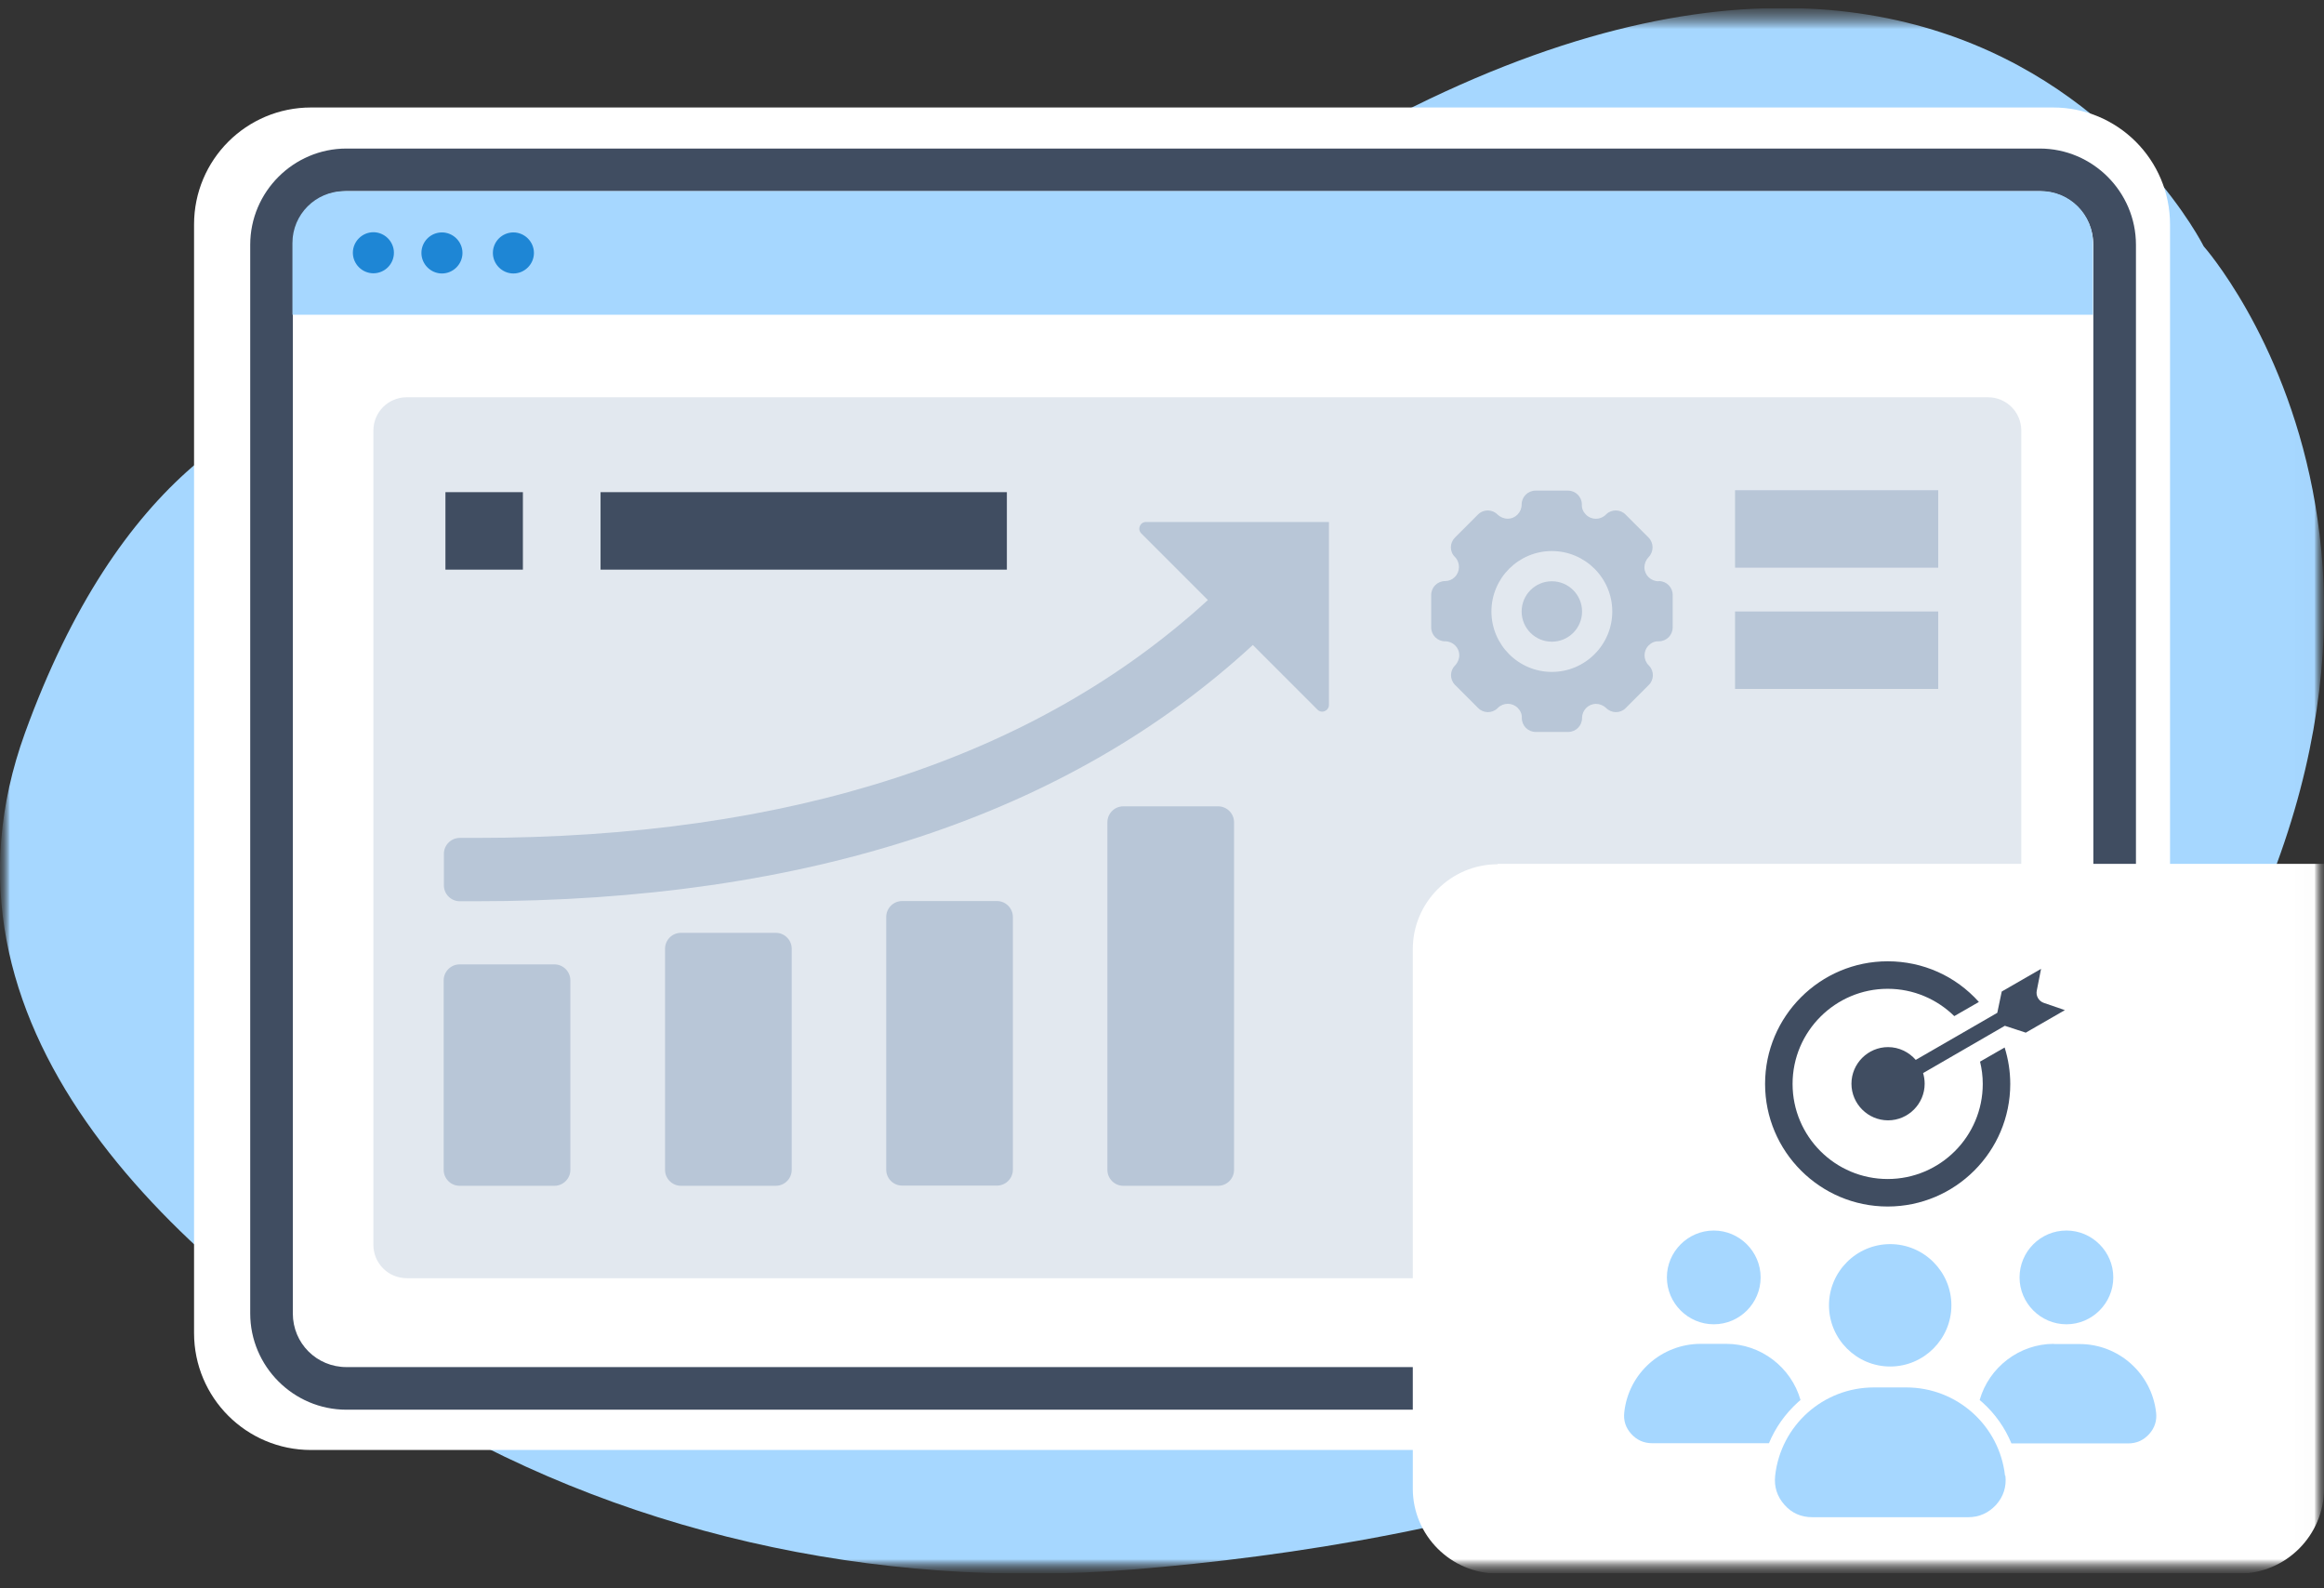 <?xml version="1.0" encoding="UTF-8"?> <svg xmlns="http://www.w3.org/2000/svg" width="120" height="82" viewBox="0 0 120 82" fill="none"><rect x="0" y="0" width="120" height="82" fill="#333333" stroke="none"/><g clip-path="url(#clip0_330_25)"><mask id="mask0_330_25" style="mask-type:luminance" maskUnits="userSpaceOnUse" x="0" y="0" width="120" height="82"><path d="M120 0.409H0V81.239H120V0.409Z" fill="white"></path></mask><g mask="url(#mask0_330_25)"><mask id="mask1_330_25" style="mask-type:luminance" maskUnits="userSpaceOnUse" x="0" y="0" width="120" height="82"><path d="M120 0.409H0V81.239H120V0.409Z" fill="white"></path></mask><g mask="url(#mask1_330_25)"><mask id="mask2_330_25" style="mask-type:luminance" maskUnits="userSpaceOnUse" x="0" y="0" width="120" height="82"><path d="M119.99 0.409H0V81.239H119.99V0.409Z" fill="white"></path></mask><g mask="url(#mask2_330_25)"><path fill-rule="evenodd" clip-rule="evenodd" d="M30.62 21.459C30.62 21.459 10.91 11.339 1.29 37.839C-4.16 52.879 8.66 64.809 20.78 72.319C31.71 79.079 45.1 82.119 58.48 81.029C75.06 79.689 97.95 74.739 109.93 58.429C130.07 31.029 113.79 12.719 113.79 12.719C113.79 12.719 98.95 -17.021 56.76 15.969C56.76 15.969 44.74 25.839 30.62 21.459Z" fill="#A6D7FF"></path><path fill-rule="evenodd" clip-rule="evenodd" d="M106.01 74.859H16.06C12.72 74.859 10.02 72.159 10.02 68.819V11.589C10.02 8.249 12.72 5.549 16.06 5.549H106.01C109.35 5.549 112.05 8.249 112.05 11.589V68.809C112.05 72.149 109.35 74.849 106.01 74.849V74.859Z" fill="white"></path><path d="M105.32 72.779H17.89C15.15 72.779 12.92 70.539 12.92 67.809V12.639C12.92 9.899 15.16 7.669 17.89 7.669H105.32C108.06 7.669 110.29 9.909 110.29 12.639V67.809C110.29 70.549 108.05 72.779 105.32 72.779ZM17.89 9.869C16.35 9.869 15.12 11.099 15.12 12.639V67.809C15.12 69.349 16.35 70.579 17.89 70.579H105.32C106.86 70.579 108.09 69.349 108.09 67.809V12.639C108.09 11.099 106.86 9.869 105.32 9.869H17.89Z" fill="#404D61"></path><path fill-rule="evenodd" clip-rule="evenodd" d="M105.41 9.869H17.78C16.3 9.869 15.1 11.069 15.1 12.549V16.249H108.07V12.549C108.07 11.069 106.87 9.869 105.39 9.869H105.41Z" fill="#A6D7FF"></path><path fill-rule="evenodd" clip-rule="evenodd" d="M20.34 13.049C20.34 13.639 19.86 14.109 19.28 14.109C18.7 14.109 18.22 13.629 18.22 13.049C18.22 12.469 18.7 11.989 19.28 11.989C19.86 11.989 20.34 12.469 20.34 13.049ZM22.82 11.999C22.23 11.999 21.76 12.479 21.76 13.059C21.76 13.639 22.24 14.119 22.82 14.119C23.4 14.119 23.88 13.639 23.88 13.059C23.88 12.479 23.4 11.999 22.82 11.999ZM26.51 11.999C25.92 11.999 25.45 12.479 25.45 13.059C25.45 13.639 25.93 14.119 26.51 14.119C27.09 14.119 27.57 13.639 27.57 13.059C27.57 12.479 27.09 11.999 26.51 11.999Z" fill="#1E86D5"></path><path opacity="0.4" d="M102.65 20.509H21C20.05 20.509 19.28 21.279 19.28 22.229V64.269C19.28 65.219 20.05 65.989 21 65.989H102.65C103.6 65.989 104.37 65.219 104.37 64.269V22.229C104.37 21.279 103.6 20.509 102.65 20.509Z" fill="#B8C6D7"></path><path d="M27 25.409H23V29.409H27V25.409Z" fill="#404D61"></path><path d="M51.99 25.409H31.01V29.409H51.99V25.409Z" fill="#404D61"></path><path d="M100.08 25.309H89.59V29.309H100.08V25.309Z" fill="#B8C6D7"></path><path d="M100.08 31.569H89.59V35.569H100.08V31.569Z" fill="#B8C6D7"></path><path d="M77.33 44.599H120V76.859C120 79.269 118.03 81.239 115.62 81.239H77.33C74.92 81.239 72.95 79.269 72.95 76.859V48.999C72.95 46.589 74.92 44.619 77.33 44.619V44.599Z" fill="white"></path></g></g><path d="M29.45 50.609V60.399C29.45 60.849 29.08 61.219 28.63 61.219H23.73C23.28 61.219 22.91 60.849 22.91 60.399V50.609C22.91 50.159 23.28 49.789 23.73 49.789H28.63C29.08 49.789 29.45 50.159 29.45 50.609Z" fill="#B8C6D7"></path><path d="M40.88 48.979V60.399C40.88 60.849 40.51 61.219 40.06 61.219H35.16C34.71 61.219 34.34 60.849 34.34 60.399V48.979C34.34 48.529 34.71 48.159 35.16 48.159H40.06C40.51 48.159 40.88 48.529 40.88 48.979Z" fill="#B8C6D7"></path><path d="M52.3 47.339V60.389C52.3 60.839 51.93 61.209 51.48 61.209H46.58C46.13 61.209 45.76 60.839 45.76 60.389V47.339C45.76 46.889 46.13 46.519 46.58 46.519H51.48C51.93 46.519 52.3 46.889 52.3 47.339Z" fill="#B8C6D7"></path><path d="M63.72 42.449V60.399C63.72 60.849 63.35 61.219 62.9 61.219H58C57.55 61.219 57.18 60.849 57.18 60.399V42.449C57.18 41.999 57.55 41.629 58 41.629H62.9C63.35 41.629 63.72 41.999 63.72 42.449Z" fill="#B8C6D7"></path><path d="M68.62 26.949V36.389C68.62 36.699 68.25 36.859 68.03 36.639L64.69 33.299C55.16 42.079 41.7 46.529 24.56 46.529H23.74C23.29 46.529 22.92 46.159 22.92 45.709V44.079C22.92 43.629 23.29 43.259 23.74 43.259H24.56C40.77 43.259 53.46 39.129 62.37 30.979L58.93 27.539C58.71 27.319 58.87 26.949 59.17 26.949H68.61H68.62Z" fill="#B8C6D7"></path></g><path fill-rule="evenodd" clip-rule="evenodd" d="M103.8 55.959C103.8 59.449 100.96 62.289 97.47 62.289C93.98 62.289 91.14 59.449 91.14 55.959C91.14 52.469 93.98 49.629 97.47 49.629C99.29 49.629 100.98 50.389 102.18 51.729L100.91 52.459C100.02 51.589 98.81 51.049 97.47 51.049C94.77 51.049 92.56 53.249 92.56 55.959C92.56 58.669 94.76 60.869 97.47 60.869C100.18 60.869 102.38 58.669 102.38 55.959C102.38 55.559 102.33 55.179 102.24 54.809L103.51 54.079C103.7 54.689 103.8 55.319 103.8 55.969V55.959Z" fill="#404D61"></path><path fill-rule="evenodd" clip-rule="evenodd" d="M106.7 63.529C105.36 63.529 104.28 64.619 104.28 65.949C104.28 67.279 105.37 68.369 106.7 68.369C108.03 68.369 109.12 67.279 109.12 65.949C109.12 64.619 108.03 63.529 106.7 63.529Z" fill="#A6D7FF"></path><path fill-rule="evenodd" clip-rule="evenodd" d="M106.05 69.379C104.27 69.379 102.7 70.589 102.22 72.279C102.27 72.319 102.31 72.359 102.36 72.399C103.02 72.989 103.53 73.719 103.86 74.519H109.89C110.32 74.519 110.68 74.359 110.97 74.039C111.26 73.719 111.38 73.339 111.33 72.919C111.1 70.909 109.4 69.389 107.38 69.389H106.06L106.05 69.379Z" fill="#A6D7FF"></path><path fill-rule="evenodd" clip-rule="evenodd" d="M103.53 76.189C103.24 73.589 101.04 71.629 98.43 71.629H96.76C94.14 71.629 91.95 73.589 91.66 76.189C91.6 76.759 91.76 77.259 92.14 77.689C92.52 78.119 93 78.329 93.58 78.329H101.63C102.2 78.329 102.68 78.109 103.07 77.689C103.45 77.259 103.61 76.759 103.55 76.189H103.53Z" fill="#A6D7FF"></path><path fill-rule="evenodd" clip-rule="evenodd" d="M97.6 70.549C99.34 70.549 100.76 69.129 100.76 67.389C100.76 65.65 99.34 64.23 97.6 64.23C95.86 64.23 94.44 65.65 94.44 67.389C94.44 69.129 95.86 70.549 97.6 70.549Z" fill="#A6D7FF"></path><path fill-rule="evenodd" clip-rule="evenodd" d="M88.49 68.369C89.83 68.369 90.91 67.279 90.91 65.949C90.91 64.619 89.82 63.529 88.49 63.529C87.16 63.529 86.07 64.619 86.07 65.949C86.07 67.279 87.16 68.369 88.49 68.369Z" fill="#A6D7FF"></path><path fill-rule="evenodd" clip-rule="evenodd" d="M92.97 72.279C92.49 70.589 90.92 69.379 89.14 69.379H87.82C85.79 69.379 84.09 70.899 83.87 72.909C83.82 73.339 83.94 73.709 84.23 74.029C84.52 74.349 84.88 74.509 85.31 74.509H91.34C91.67 73.709 92.18 72.989 92.84 72.389C92.88 72.349 92.93 72.309 92.98 72.269L92.97 72.279Z" fill="#A6D7FF"></path><path d="M104.59 53.319L106.62 52.15L105.54 51.779C105.27 51.69 105.11 51.41 105.17 51.139L105.39 50.02L103.36 51.19L103.13 52.289L98.92 54.719C98.57 54.319 98.06 54.059 97.49 54.059C96.45 54.059 95.6 54.91 95.6 55.95C95.6 56.989 96.45 57.84 97.49 57.84C98.53 57.84 99.38 56.989 99.38 55.95C99.38 55.76 99.35 55.569 99.3 55.4L103.52 52.959L104.59 53.309V53.319Z" fill="#404D61"></path><path d="M80.13 33.129C80.991 33.129 81.69 32.431 81.69 31.569C81.69 30.708 80.991 30.009 80.13 30.009C79.268 30.009 78.57 30.708 78.57 31.569C78.57 32.431 79.268 33.129 80.13 33.129Z" fill="#B8C6D7"></path><path d="M85.64 30.009C85.24 30.009 84.91 29.689 84.91 29.289C84.91 29.099 84.99 28.909 85.12 28.769C85.4 28.489 85.4 28.029 85.12 27.749L83.94 26.569C83.67 26.289 83.22 26.279 82.94 26.549C82.94 26.549 82.93 26.559 82.92 26.569C82.64 26.849 82.18 26.859 81.89 26.569C81.75 26.429 81.67 26.249 81.68 26.049C81.68 25.649 81.36 25.329 80.96 25.329H79.29C78.89 25.329 78.57 25.649 78.57 26.049C78.57 26.449 78.25 26.779 77.85 26.779C77.66 26.779 77.47 26.699 77.33 26.569C77.06 26.289 76.61 26.279 76.33 26.549C76.33 26.549 76.32 26.559 76.31 26.569L75.13 27.749C74.85 28.029 74.84 28.479 75.13 28.759C75.41 29.049 75.4 29.519 75.11 29.799C74.98 29.929 74.8 29.999 74.62 29.999C74.22 29.999 73.9 30.319 73.9 30.719V32.389C73.9 32.789 74.22 33.109 74.62 33.109C75.02 33.109 75.35 33.429 75.35 33.829C75.35 34.019 75.27 34.209 75.14 34.349C74.86 34.619 74.85 35.069 75.12 35.349C75.12 35.349 75.13 35.359 75.14 35.369L76.32 36.549C76.59 36.829 77.04 36.839 77.32 36.569C77.32 36.569 77.33 36.559 77.34 36.549C77.62 36.269 78.08 36.259 78.37 36.549C78.51 36.689 78.59 36.869 78.58 37.069C78.58 37.469 78.9 37.789 79.3 37.789H80.97C81.37 37.789 81.69 37.469 81.69 37.069C81.69 36.669 82.01 36.339 82.41 36.339C82.6 36.339 82.79 36.419 82.93 36.549C83.2 36.829 83.65 36.839 83.93 36.569C83.93 36.569 83.94 36.559 83.95 36.549L85.13 35.369C85.41 35.099 85.42 34.649 85.15 34.369C85.15 34.369 85.14 34.359 85.13 34.349C84.85 34.069 84.84 33.609 85.13 33.319C85.27 33.179 85.45 33.099 85.65 33.109C86.05 33.109 86.37 32.789 86.37 32.389V30.719C86.37 30.319 86.05 29.999 85.65 29.999L85.64 30.009ZM80.13 34.689C78.41 34.689 77.01 33.289 77.01 31.569C77.01 29.849 78.41 28.449 80.13 28.449C81.85 28.449 83.25 29.849 83.25 31.569C83.25 33.289 81.85 34.689 80.13 34.689Z" fill="#B8C6D7"></path></g><defs><clipPath id="clip0_330_25"><rect width="120" height="80.83" fill="white" transform="translate(0 0.409)"></rect></clipPath></defs></svg> 